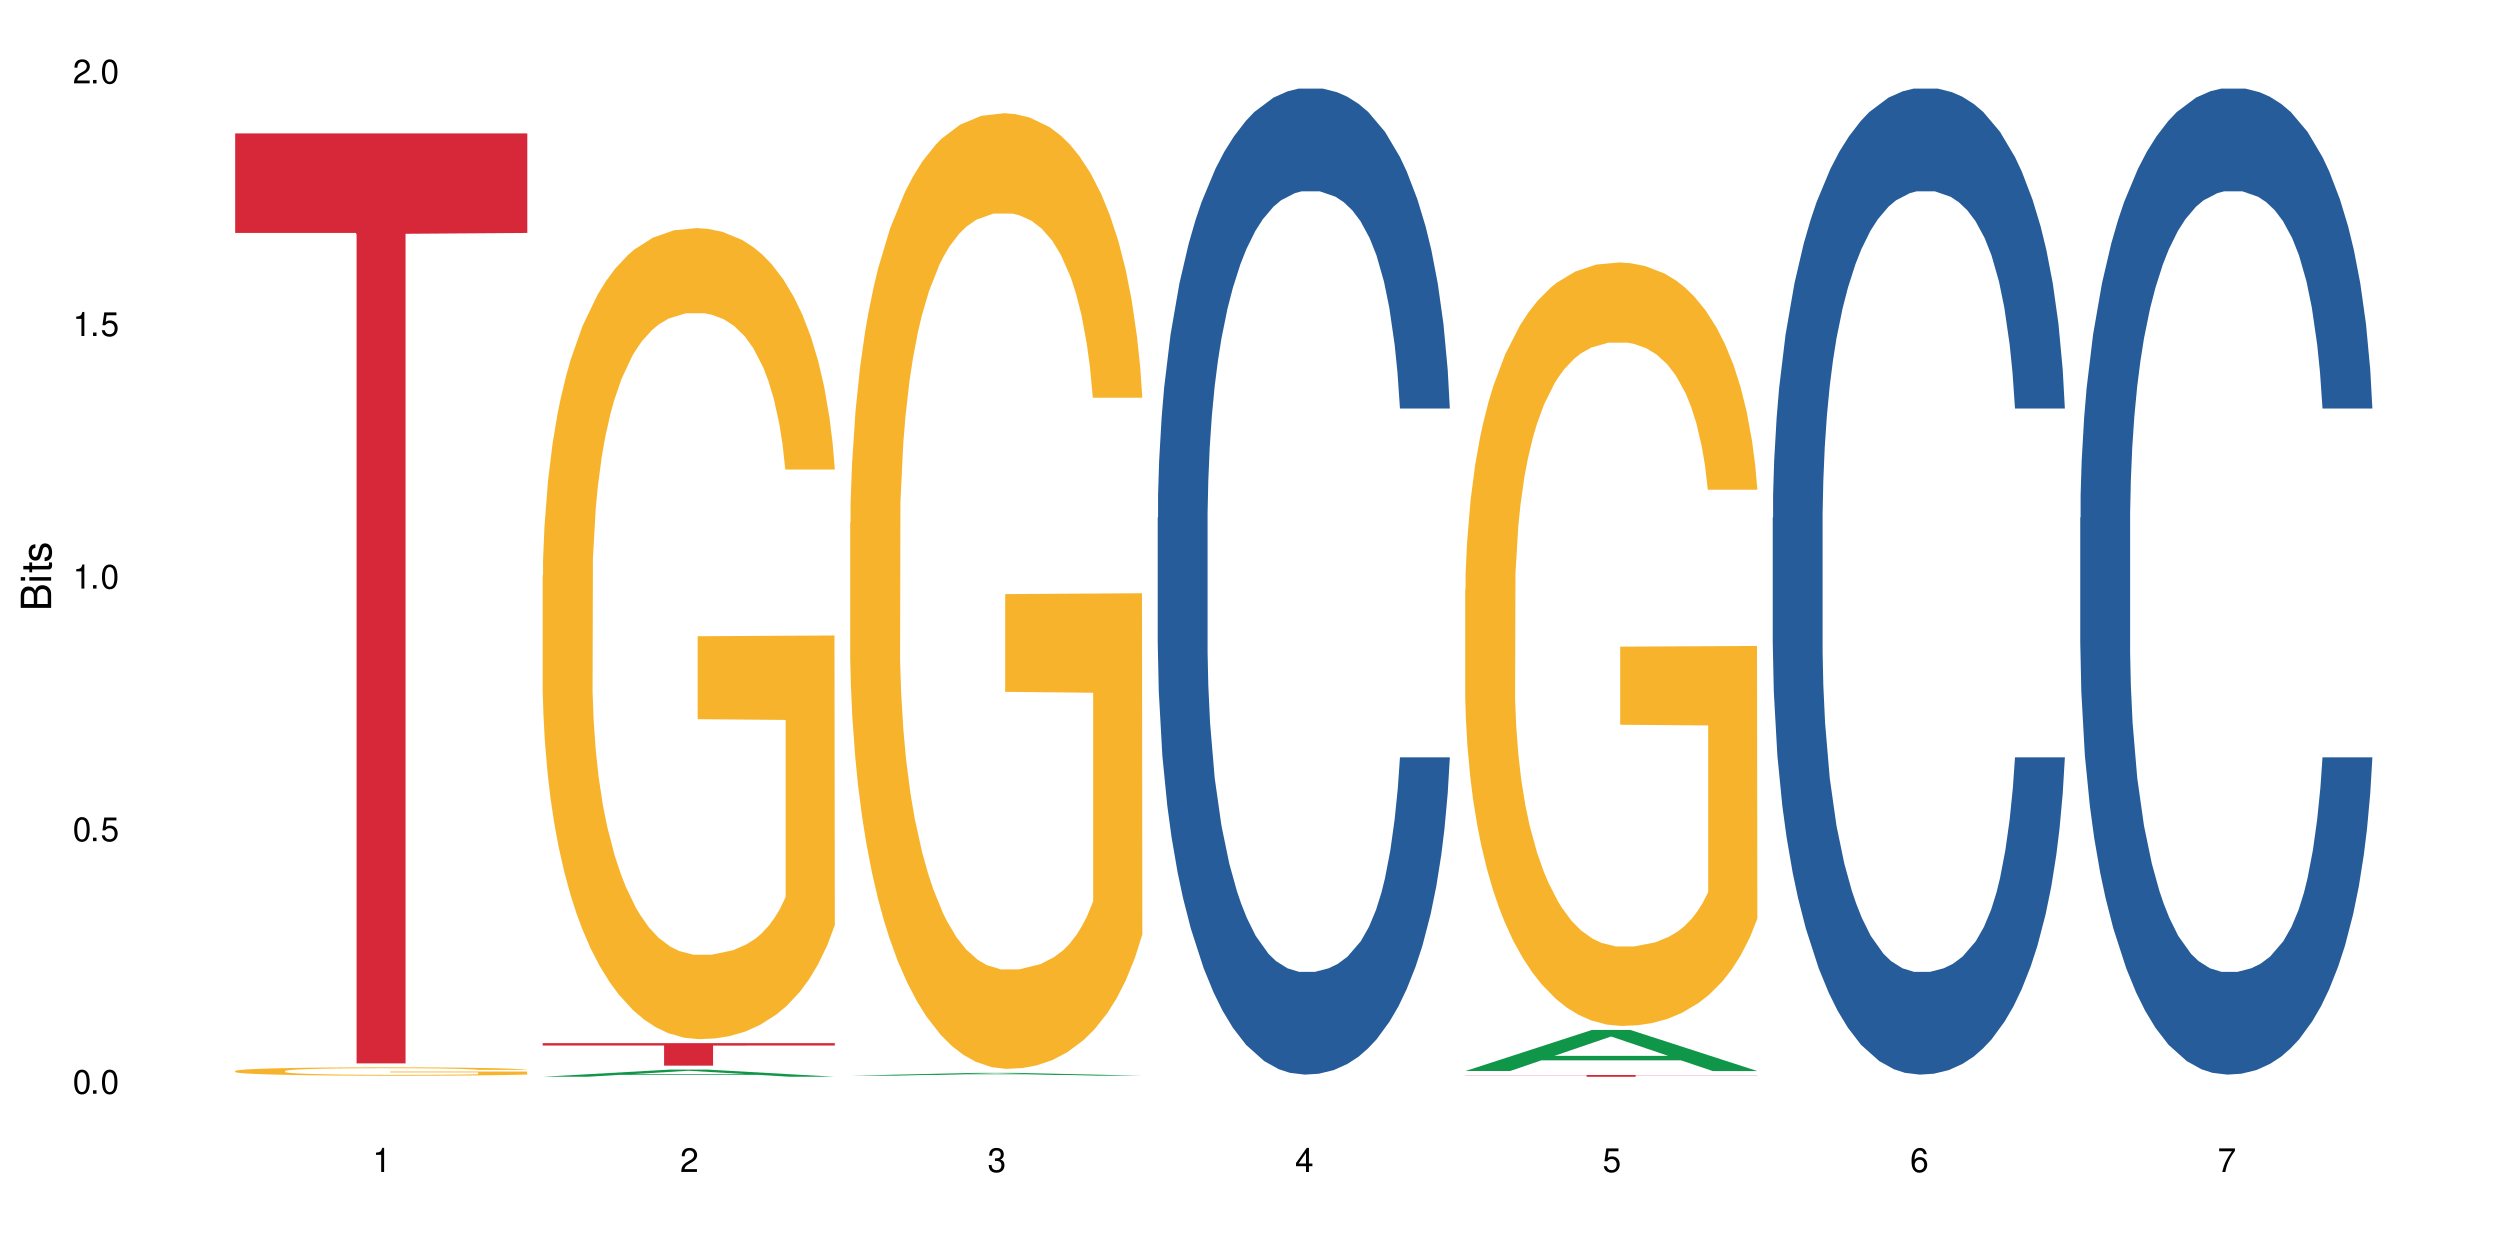 <?xml version="1.0" encoding="UTF-8"?>
<svg xmlns="http://www.w3.org/2000/svg" xmlns:xlink="http://www.w3.org/1999/xlink" width="720" height="360" viewBox="0 0 720 360">
<defs>
<g>
<g id="glyph-0-0">
</g>
<g id="glyph-0-1">
<path d="M 2.641 -6.938 C 2 -6.938 1.422 -6.656 1.078 -6.172 C 0.641 -5.562 0.406 -4.641 0.406 -3.359 C 0.406 -1.016 1.188 0.219 2.641 0.219 C 4.078 0.219 4.859 -1.016 4.859 -3.297 C 4.859 -4.641 4.656 -5.547 4.203 -6.172 C 3.844 -6.656 3.281 -6.938 2.641 -6.938 Z M 2.641 -6.188 C 3.547 -6.188 4 -5.25 4 -3.375 C 4 -1.406 3.562 -0.484 2.625 -0.484 C 1.734 -0.484 1.281 -1.438 1.281 -3.344 C 1.281 -5.25 1.734 -6.188 2.641 -6.188 Z M 2.641 -6.188 "/>
</g>
<g id="glyph-0-2">
<path d="M 1.828 -1 L 0.828 -1 L 0.828 0 L 1.828 0 Z M 1.828 -1 "/>
</g>
<g id="glyph-0-3">
<path d="M 4.562 -6.797 L 1.062 -6.797 L 0.547 -3.094 L 1.328 -3.094 C 1.719 -3.562 2.047 -3.734 2.578 -3.734 C 3.484 -3.734 4.062 -3.109 4.062 -2.094 C 4.062 -1.125 3.484 -0.531 2.578 -0.531 C 1.828 -0.531 1.375 -0.906 1.188 -1.672 L 0.328 -1.672 C 0.453 -1.109 0.547 -0.844 0.75 -0.594 C 1.125 -0.078 1.828 0.219 2.594 0.219 C 3.969 0.219 4.922 -0.781 4.922 -2.219 C 4.922 -3.562 4.031 -4.484 2.719 -4.484 C 2.25 -4.484 1.859 -4.359 1.469 -4.062 L 1.734 -5.969 L 4.562 -5.969 Z M 4.562 -6.797 "/>
</g>
<g id="glyph-0-4">
<path d="M 2.484 -4.938 L 2.484 0 L 3.328 0 L 3.328 -6.938 L 2.766 -6.938 C 2.469 -5.875 2.281 -5.734 0.984 -5.562 L 0.984 -4.938 Z M 2.484 -4.938 "/>
</g>
<g id="glyph-0-5">
<path d="M 4.859 -0.828 L 1.281 -0.828 C 1.359 -1.406 1.672 -1.781 2.5 -2.281 L 3.469 -2.828 C 4.406 -3.344 4.906 -4.062 4.906 -4.906 C 4.906 -5.484 4.672 -6.031 4.266 -6.406 C 3.859 -6.766 3.375 -6.938 2.719 -6.938 C 1.859 -6.938 1.219 -6.625 0.844 -6.031 C 0.609 -5.672 0.5 -5.234 0.484 -4.531 L 1.328 -4.531 C 1.359 -5.016 1.406 -5.281 1.531 -5.516 C 1.75 -5.938 2.188 -6.203 2.703 -6.203 C 3.469 -6.203 4.031 -5.641 4.031 -4.891 C 4.031 -4.344 3.719 -3.859 3.125 -3.516 L 2.234 -3 C 0.812 -2.172 0.406 -1.531 0.328 -0.016 L 4.859 -0.016 Z M 4.859 -0.828 "/>
</g>
<g id="glyph-0-6">
<path d="M 2.125 -3.188 L 2.578 -3.188 C 3.5 -3.188 3.984 -2.766 3.984 -1.922 C 3.984 -1.062 3.469 -0.531 2.594 -0.531 C 1.656 -0.531 1.203 -1 1.156 -2.016 L 0.312 -2.016 C 0.344 -1.453 0.438 -1.094 0.609 -0.781 C 0.953 -0.109 1.625 0.219 2.547 0.219 C 3.953 0.219 4.859 -0.625 4.859 -1.938 C 4.859 -2.828 4.516 -3.297 3.703 -3.594 C 4.344 -3.844 4.656 -4.328 4.656 -5.031 C 4.656 -6.219 3.875 -6.938 2.578 -6.938 C 1.203 -6.938 0.484 -6.172 0.453 -4.703 L 1.297 -4.703 C 1.312 -5.125 1.344 -5.359 1.453 -5.578 C 1.641 -5.969 2.062 -6.203 2.594 -6.203 C 3.344 -6.203 3.797 -5.75 3.797 -5 C 3.797 -4.516 3.609 -4.219 3.25 -4.047 C 3.016 -3.953 2.703 -3.922 2.125 -3.906 Z M 2.125 -3.188 "/>
</g>
<g id="glyph-0-7">
<path d="M 3.141 -1.672 L 3.141 0 L 3.984 0 L 3.984 -1.672 L 4.984 -1.672 L 4.984 -2.438 L 3.984 -2.438 L 3.984 -6.938 L 3.359 -6.938 L 0.266 -2.578 L 0.266 -1.672 Z M 3.141 -2.438 L 1 -2.438 L 3.141 -5.5 Z M 3.141 -2.438 "/>
</g>
<g id="glyph-0-8">
<path d="M 4.781 -5.125 C 4.609 -6.266 3.891 -6.938 2.844 -6.938 C 2.094 -6.938 1.422 -6.578 1.031 -5.953 C 0.594 -5.266 0.406 -4.422 0.406 -3.172 C 0.406 -2 0.578 -1.25 0.984 -0.641 C 1.359 -0.078 1.953 0.219 2.703 0.219 C 3.984 0.219 4.922 -0.75 4.922 -2.094 C 4.922 -3.375 4.062 -4.281 2.844 -4.281 C 2.172 -4.281 1.641 -4.031 1.281 -3.516 C 1.281 -5.234 1.828 -6.188 2.797 -6.188 C 3.391 -6.188 3.797 -5.797 3.938 -5.125 Z M 2.734 -3.531 C 3.547 -3.531 4.062 -2.953 4.062 -2.031 C 4.062 -1.156 3.484 -0.531 2.703 -0.531 C 1.922 -0.531 1.328 -1.188 1.328 -2.078 C 1.328 -2.938 1.906 -3.531 2.734 -3.531 Z M 2.734 -3.531 "/>
</g>
<g id="glyph-0-9">
<path d="M 4.984 -6.797 L 0.438 -6.797 L 0.438 -5.969 L 4.109 -5.969 C 2.5 -3.656 1.828 -2.234 1.328 0 L 2.219 0 C 2.594 -2.172 3.453 -4.047 4.984 -6.094 Z M 4.984 -6.797 "/>
</g>
<g id="glyph-1-0">
</g>
<g id="glyph-1-1">
<path d="M 0 -0.953 L 0 -4.891 C 0 -5.719 -0.234 -6.344 -0.734 -6.797 C -1.188 -7.234 -1.812 -7.469 -2.5 -7.469 C -3.547 -7.469 -4.188 -7 -4.625 -5.875 C -4.984 -6.688 -5.625 -7.094 -6.531 -7.094 C -7.172 -7.094 -7.734 -6.859 -8.141 -6.391 C -8.562 -5.922 -8.75 -5.344 -8.75 -4.5 L -8.75 -0.953 Z M -4.984 -2.062 L -7.766 -2.062 L -7.766 -4.219 C -7.766 -4.844 -7.688 -5.203 -7.453 -5.5 C -7.219 -5.812 -6.859 -5.969 -6.375 -5.969 C -5.891 -5.969 -5.531 -5.812 -5.297 -5.5 C -5.062 -5.203 -4.984 -4.844 -4.984 -4.219 Z M -0.984 -2.062 L -4 -2.062 L -4 -4.781 C -4 -5.766 -3.438 -6.359 -2.484 -6.359 C -1.547 -6.359 -0.984 -5.766 -0.984 -4.781 Z M -0.984 -2.062 "/>
</g>
<g id="glyph-1-2">
<path d="M -6.281 -1.797 L -6.281 -0.797 L 0 -0.797 L 0 -1.797 Z M -8.75 -1.797 L -8.75 -0.797 L -7.484 -0.797 L -7.484 -1.797 Z M -8.75 -1.797 "/>
</g>
<g id="glyph-1-3">
<path d="M -6.281 -3.047 L -6.281 -2.016 L -8.016 -2.016 L -8.016 -1.016 L -6.281 -1.016 L -6.281 -0.172 L -5.469 -0.172 L -5.469 -1.016 L -0.719 -1.016 C -0.078 -1.016 0.281 -1.453 0.281 -2.234 C 0.281 -2.5 0.25 -2.719 0.188 -3.047 L -0.641 -3.047 C -0.609 -2.906 -0.594 -2.766 -0.594 -2.562 C -0.594 -2.141 -0.719 -2.016 -1.156 -2.016 L -5.469 -2.016 L -5.469 -3.047 Z M -6.281 -3.047 "/>
</g>
<g id="glyph-1-4">
<path d="M -4.531 -5.25 C -5.766 -5.25 -6.469 -4.422 -6.469 -2.969 C -6.469 -1.516 -5.719 -0.562 -4.547 -0.562 C -3.562 -0.562 -3.094 -1.062 -2.734 -2.562 L -2.516 -3.484 C -2.344 -4.188 -2.094 -4.469 -1.641 -4.469 C -1.047 -4.469 -0.641 -3.875 -0.641 -3 C -0.641 -2.453 -0.797 -2 -1.062 -1.75 C -1.25 -1.594 -1.422 -1.531 -1.875 -1.469 L -1.875 -0.406 C -0.422 -0.453 0.281 -1.266 0.281 -2.922 C 0.281 -4.5 -0.5 -5.516 -1.719 -5.516 C -2.656 -5.516 -3.172 -4.984 -3.469 -3.734 L -3.703 -2.766 C -3.891 -1.953 -4.156 -1.609 -4.594 -1.609 C -5.188 -1.609 -5.547 -2.125 -5.547 -2.938 C -5.547 -3.75 -5.203 -4.172 -4.531 -4.203 Z M -4.531 -5.25 "/>
</g>
</g>
</defs>
<rect x="-72" y="-36" width="864" height="432" fill="rgb(100%, 100%, 100%)" fill-opacity="1"/>
<path fill-rule="nonzero" fill="rgb(96.863%, 70.196%, 16.863%)" fill-opacity="1" d="M 67.73 308.43 L 67.832 308.426 L 67.832 308.383 L 68.242 308.281 L 69.27 308.145 L 70.605 308.035 L 72.039 307.945 L 72.965 307.898 L 74.504 307.832 L 75.836 307.785 L 79.223 307.688 L 83.531 307.594 L 85.891 307.555 L 88.559 307.516 L 92.355 307.477 L 94.102 307.461 L 99.438 307.426 L 105.488 307.402 L 112.16 307.395 L 115.238 307.398 L 119.441 307.406 L 125.188 307.43 L 128.473 307.453 L 131.039 307.477 L 133.707 307.504 L 136.988 307.547 L 140.066 307.602 L 142.527 307.652 L 144.992 307.719 L 147.043 307.789 L 148.789 307.867 L 150.328 307.961 L 151.25 308.035 L 151.867 308.113 L 137.605 308.113 L 136.785 308.035 L 135.859 307.977 L 134.32 307.906 L 132.781 307.852 L 131.242 307.809 L 128.371 307.754 L 125.906 307.719 L 122.828 307.688 L 119.855 307.668 L 116.469 307.652 L 114.414 307.648 L 108.977 307.648 L 104.055 307.664 L 101.18 307.684 L 99.129 307.699 L 96.254 307.734 L 94.512 307.758 L 93.484 307.777 L 90.406 307.844 L 88.355 307.906 L 87.227 307.949 L 85.789 308.016 L 84.762 308.074 L 83.633 308.16 L 83.02 308.227 L 82.199 308.379 L 82.094 308.773 L 82.402 308.855 L 83.02 308.949 L 83.84 309.027 L 85.07 309.109 L 86.301 309.176 L 88.457 309.262 L 90.305 309.316 L 91.742 309.355 L 94.512 309.414 L 95.641 309.434 L 98.309 309.473 L 101.078 309.504 L 104.465 309.531 L 107.027 309.543 L 111.133 309.555 L 116.363 309.555 L 122.52 309.543 L 126.422 309.523 L 129.09 309.508 L 130.832 309.492 L 132.988 309.465 L 134.527 309.445 L 135.961 309.422 L 137.707 309.383 L 137.707 308.855 L 112.363 308.855 L 112.363 308.609 L 151.762 308.605 L 151.867 309.465 L 149.711 309.527 L 147.043 309.582 L 144.48 309.629 L 141.812 309.664 L 138.016 309.707 L 134.938 309.734 L 130.215 309.766 L 125.906 309.785 L 121.395 309.797 L 117.391 309.805 L 112.672 309.805 L 108.465 309.801 L 103.949 309.789 L 100.359 309.77 L 97.074 309.75 L 93.793 309.719 L 89.688 309.672 L 87.02 309.637 L 84.25 309.59 L 81.48 309.535 L 79.016 309.477 L 77.375 309.43 L 75.734 309.375 L 73.988 309.309 L 72.348 309.234 L 71.117 309.168 L 69.988 309.09 L 69.168 309.02 L 68.348 308.918 L 67.938 308.84 L 67.73 308.77 Z M 67.73 308.43 "/>
<path fill-rule="nonzero" fill="rgb(83.922%, 15.686%, 22.353%)" fill-opacity="1" d="M 67.73 38.414 L 151.867 38.414 L 151.867 67.086 L 116.801 67.336 L 116.801 306.254 L 102.695 306.254 L 102.695 67.586 L 102.488 67.086 L 67.73 67.086 Z M 67.73 38.414 "/>
<path fill-rule="nonzero" fill="rgb(6.275%, 58.824%, 28.235%)" fill-opacity="1" d="M 156.293 310.105 L 156.383 310.102 L 192.789 308.051 L 203.844 308.051 L 240.43 310.105 L 227.574 310.105 L 218.406 309.57 L 178.227 309.57 L 169.238 310.105 L 156.293 310.105 L 182.094 309.348 L 214.723 309.348 L 198.453 308.387 L 198.273 308.387 L 198.094 308.391 L 182.004 309.348 L 182.094 309.348 Z M 156.293 310.105 "/>
<path fill-rule="nonzero" fill="rgb(96.863%, 70.196%, 16.863%)" fill-opacity="1" d="M 156.293 165.742 L 156.398 165.527 L 156.398 161.262 L 156.809 151.66 L 157.832 138.438 L 159.168 127.555 L 160.605 119.023 L 161.527 114.543 L 163.066 108.145 L 164.398 103.449 L 167.785 93.852 L 172.094 84.891 L 174.457 81.051 L 177.121 77.426 L 180.918 73.371 L 182.664 71.879 L 188 68.465 L 194.051 66.332 L 200.723 65.691 L 203.801 65.906 L 208.008 66.758 L 213.754 69.105 L 217.035 71.238 L 219.602 73.371 L 222.27 76.145 L 225.551 80.41 L 228.629 85.531 L 231.094 90.652 L 233.555 97.051 L 235.605 103.879 L 237.352 111.344 L 238.891 120.305 L 239.812 127.77 L 240.43 135.234 L 226.168 135.234 L 225.348 127.77 L 224.422 122.012 L 222.883 114.969 L 221.344 109.852 L 219.805 105.797 L 216.934 100.25 L 214.473 96.836 L 211.395 93.852 L 208.418 91.93 L 205.031 90.652 L 202.98 90.227 L 197.543 90.227 L 192.617 91.719 L 189.742 93.426 L 187.691 95.133 L 184.816 98.332 L 183.074 100.891 L 182.047 102.598 L 178.969 109.211 L 176.918 115.184 L 175.789 119.238 L 174.352 125.637 L 173.328 131.395 L 172.199 139.93 L 171.582 146.328 L 170.762 160.836 L 170.66 199.23 L 170.965 207.34 L 171.582 216.086 L 172.402 223.766 L 173.633 231.871 L 174.867 238.059 L 177.02 246.375 L 178.867 251.922 L 180.305 255.551 L 183.074 261.309 L 184.203 263.23 L 186.871 267.07 L 189.641 270.055 L 193.027 272.613 L 195.59 273.895 L 199.695 274.961 L 204.93 274.961 L 211.086 273.68 L 214.984 271.977 L 217.652 270.27 L 219.395 268.773 L 221.551 266.43 L 223.09 264.297 L 224.527 261.949 L 226.27 258.324 L 226.27 207.34 L 200.926 207.125 L 200.926 183.234 L 240.328 183.02 L 240.43 266.43 L 238.273 272.188 L 235.605 277.734 L 233.043 282 L 230.375 285.629 L 226.578 289.68 L 223.5 292.242 L 218.781 295.227 L 214.473 297.148 L 209.957 298.426 L 205.953 299.066 L 201.234 299.281 L 197.027 298.852 L 192.512 297.574 L 188.922 295.867 L 185.641 293.734 L 182.355 290.961 L 178.25 286.48 L 175.582 282.855 L 172.812 278.375 L 170.043 273.043 L 167.582 267.281 L 165.938 262.801 L 164.297 257.684 L 162.555 251.281 L 160.91 244.031 L 159.68 237.418 L 158.551 229.949 L 157.73 222.91 L 156.91 213.312 L 156.5 205.633 L 156.293 199.02 Z M 156.293 165.742 "/>
<path fill-rule="nonzero" fill="rgb(83.922%, 15.686%, 22.353%)" fill-opacity="1" d="M 156.293 300.426 L 240.43 300.426 L 240.43 301.117 L 205.363 301.125 L 205.363 306.906 L 191.258 306.906 L 191.258 301.129 L 191.051 301.117 L 156.293 301.117 Z M 156.293 300.426 "/>
<path fill-rule="nonzero" fill="rgb(6.275%, 58.824%, 28.235%)" fill-opacity="1" d="M 244.859 309.793 L 244.949 309.793 L 281.352 308.984 L 292.41 308.984 L 328.992 309.793 L 316.141 309.793 L 306.969 309.582 L 266.789 309.582 L 257.801 309.793 L 244.859 309.793 L 270.656 309.496 L 303.285 309.496 L 287.016 309.117 L 286.656 309.117 L 270.566 309.496 L 270.656 309.496 Z M 244.859 309.793 "/>
<path fill-rule="nonzero" fill="rgb(96.863%, 70.196%, 16.863%)" fill-opacity="1" d="M 244.859 150.492 L 244.961 150.242 L 244.961 145.215 L 245.371 133.902 L 246.398 118.32 L 247.73 105.5 L 249.168 95.445 L 250.09 90.168 L 251.629 82.625 L 252.965 77.098 L 256.348 65.785 L 260.66 55.23 L 263.02 50.703 L 265.688 46.43 L 269.484 41.656 L 271.227 39.895 L 276.562 35.875 L 282.617 33.359 L 289.285 32.605 L 292.363 32.859 L 296.57 33.863 L 302.316 36.629 L 305.598 39.141 L 308.164 41.656 L 310.832 44.922 L 314.117 49.949 L 317.195 55.984 L 319.656 62.016 L 322.117 69.555 L 324.172 77.598 L 325.914 86.398 L 327.453 96.953 L 328.379 105.75 L 328.992 114.547 L 314.73 114.547 L 313.91 105.75 L 312.988 98.965 L 311.449 90.668 L 309.91 84.637 L 308.371 79.859 L 305.496 73.324 L 303.035 69.305 L 299.957 65.785 L 296.98 63.523 L 293.594 62.016 L 291.543 61.512 L 286.105 61.512 L 281.18 63.273 L 278.309 65.281 L 276.254 67.293 L 273.383 71.062 L 271.637 74.082 L 270.613 76.09 L 267.535 83.883 L 265.48 90.922 L 264.352 95.695 L 262.918 103.238 L 261.891 110.023 L 260.762 120.078 L 260.145 127.617 L 259.324 144.711 L 259.223 189.953 L 259.531 199.508 L 260.145 209.812 L 260.965 218.859 L 262.199 228.41 L 263.43 235.699 L 265.582 245.504 L 267.43 252.039 L 268.867 256.312 L 271.637 263.098 L 272.766 265.359 L 275.434 269.887 L 278.203 273.402 L 281.59 276.422 L 284.156 277.93 L 288.258 279.184 L 293.492 279.184 L 299.648 277.676 L 303.547 275.668 L 306.215 273.656 L 307.961 271.895 L 310.113 269.133 L 311.652 266.617 L 313.09 263.852 L 314.832 259.578 L 314.832 199.508 L 289.492 199.254 L 289.492 171.102 L 328.891 170.852 L 328.992 269.133 L 326.84 275.918 L 324.172 282.453 L 321.605 287.48 L 318.938 291.754 L 315.141 296.527 L 312.062 299.547 L 307.344 303.062 L 303.035 305.328 L 298.52 306.836 L 294.52 307.59 L 289.797 307.84 L 285.59 307.336 L 281.078 305.828 L 277.484 303.816 L 274.203 301.305 L 270.918 298.035 L 266.816 292.758 L 264.148 288.484 L 261.379 283.207 L 258.605 276.922 L 256.145 270.137 L 254.504 264.859 L 252.859 258.824 L 251.117 251.285 L 249.477 242.738 L 248.242 234.945 L 247.113 226.148 L 246.293 217.855 L 245.473 206.543 L 245.062 197.496 L 244.859 189.703 Z M 244.859 150.492 "/>
<path fill-rule="nonzero" fill="rgb(14.51%, 36.078%, 60%)" fill-opacity="1" d="M 333.422 149.07 L 333.523 148.812 L 333.523 142.582 L 333.832 132.719 L 334.551 120.258 L 335.27 111.691 L 337.113 96.375 L 339.68 81.578 L 342.348 70.156 L 344.297 63.406 L 346.043 58.215 L 350.043 48.613 L 352.609 43.68 L 355.379 39.266 L 358.766 34.855 L 361.227 32.258 L 366.766 28.105 L 370.871 26.289 L 374.051 25.508 L 380.926 25.508 L 385.031 26.547 L 388.008 27.844 L 391.289 29.922 L 394.059 32.258 L 398.883 37.969 L 403.191 45.238 L 405.141 49.391 L 408.219 57.438 L 410.578 65.227 L 412.223 71.973 L 414.066 81.578 L 415.711 93.262 L 416.941 106.5 L 417.555 117.66 L 403.191 117.66 L 402.473 107.277 L 401.652 99.23 L 400.113 88.586 L 398.574 81.059 L 396.422 73.531 L 394.469 68.602 L 391.805 63.668 L 389.441 60.551 L 386.98 58.215 L 384.621 56.66 L 380.105 55.102 L 374.875 55.102 L 372.922 55.621 L 368.922 57.695 L 366.766 59.516 L 363.688 63.148 L 361.535 66.523 L 358.969 71.715 L 357.227 76.129 L 355.07 82.875 L 353.531 88.848 L 351.789 97.414 L 350.762 103.902 L 349.836 111.172 L 349.016 119.738 L 348.402 128.824 L 347.992 138.43 L 347.785 147.773 L 347.785 188.008 L 347.992 197.352 L 348.504 208.254 L 349.836 224.09 L 351.789 237.848 L 354.043 248.75 L 356.199 256.539 L 357.43 260.172 L 359.07 264.324 L 361.637 269.52 L 365.332 274.711 L 367.484 276.785 L 370.77 278.863 L 374.156 279.902 L 378.668 279.902 L 382.672 278.863 L 385.34 277.566 L 388.109 275.488 L 391.906 271.074 L 394.266 266.922 L 396.316 261.988 L 397.855 257.059 L 398.883 252.902 L 400.422 244.855 L 401.652 236.031 L 402.578 226.945 L 403.191 218.121 L 417.555 218.121 L 416.941 228.504 L 416.016 238.629 L 415.094 246.156 L 413.656 255.242 L 412.016 263.289 L 409.656 272.375 L 407.707 278.344 L 405.141 284.832 L 402.781 289.766 L 400.215 294.18 L 396.422 299.371 L 393.957 301.965 L 391.289 304.301 L 388.109 306.379 L 384.109 308.195 L 379.797 309.234 L 375.797 309.492 L 371.488 308.973 L 368.305 307.938 L 364.102 305.602 L 358.867 300.926 L 355.07 295.996 L 352.094 291.062 L 349.531 285.871 L 346.656 278.863 L 342.965 267.441 L 340.707 258.613 L 339.168 251.348 L 337.422 241.223 L 336.191 232.137 L 334.754 217.602 L 333.73 199.172 L 333.422 184.895 Z M 333.422 149.07 "/>
<path fill-rule="nonzero" fill="rgb(6.275%, 58.824%, 28.235%)" fill-opacity="1" d="M 421.984 308.453 L 422.074 308.441 L 458.48 296.621 L 469.535 296.621 L 506.121 308.465 L 493.266 308.465 L 484.098 305.371 L 443.918 305.371 L 434.93 308.453 L 421.984 308.453 L 447.781 304.094 L 480.41 304.082 L 464.141 298.555 L 463.961 298.543 L 463.781 298.578 L 447.691 304.082 L 447.781 304.094 Z M 421.984 308.453 "/>
<path fill-rule="nonzero" fill="rgb(96.863%, 70.196%, 16.863%)" fill-opacity="1" d="M 421.984 169.77 L 422.086 169.566 L 422.086 165.551 L 422.496 156.516 L 423.523 144.062 L 424.859 133.824 L 426.293 125.789 L 427.219 121.574 L 428.758 115.547 L 430.09 111.133 L 433.477 102.094 L 437.785 93.66 L 440.145 90.047 L 442.812 86.633 L 446.609 82.816 L 448.355 81.41 L 453.688 78.199 L 459.742 76.191 L 466.41 75.586 L 469.488 75.789 L 473.695 76.59 L 479.441 78.801 L 482.727 80.809 L 485.293 82.816 L 487.957 85.426 L 491.242 89.445 L 494.32 94.262 L 496.781 99.082 L 499.246 105.105 L 501.297 111.531 L 503.043 118.562 L 504.582 126.996 L 505.504 134.023 L 506.121 141.051 L 491.859 141.051 L 491.035 134.023 L 490.113 128.602 L 488.574 121.977 L 487.035 117.156 L 485.496 113.34 L 482.625 108.117 L 480.16 104.906 L 477.082 102.094 L 474.105 100.289 L 470.723 99.082 L 468.668 98.68 L 463.23 98.68 L 458.305 100.086 L 455.434 101.691 L 453.383 103.301 L 450.508 106.312 L 448.766 108.723 L 447.738 110.328 L 444.66 116.555 L 442.609 122.176 L 441.48 125.992 L 440.043 132.016 L 439.016 137.438 L 437.887 145.469 L 437.273 151.492 L 436.453 165.148 L 436.348 201.297 L 436.656 208.926 L 437.273 217.16 L 438.094 224.387 L 439.324 232.02 L 440.555 237.844 L 442.711 245.676 L 444.559 250.895 L 445.992 254.309 L 448.766 259.73 L 449.895 261.539 L 452.562 265.152 L 455.332 267.965 L 458.715 270.375 L 461.281 271.578 L 465.387 272.582 L 470.617 272.582 L 476.773 271.379 L 480.676 269.77 L 483.34 268.164 L 485.086 266.758 L 487.242 264.551 L 488.781 262.543 L 490.215 260.332 L 491.961 256.918 L 491.961 208.926 L 466.617 208.727 L 466.617 186.234 L 506.016 186.035 L 506.121 264.551 L 503.965 269.973 L 501.297 275.191 L 498.73 279.211 L 496.066 282.625 L 492.27 286.438 L 489.191 288.848 L 484.469 291.66 L 480.16 293.469 L 475.645 294.672 L 471.645 295.273 L 466.926 295.477 L 462.719 295.074 L 458.203 293.867 L 454.613 292.262 L 451.328 290.254 L 448.047 287.645 L 443.941 283.426 L 441.273 280.012 L 438.504 275.797 L 435.734 270.777 L 433.27 265.355 L 431.629 261.137 L 429.988 256.316 L 428.242 250.293 L 426.602 243.465 L 425.371 237.238 L 424.242 230.211 L 423.422 223.586 L 422.602 214.547 L 422.191 207.32 L 421.984 201.094 Z M 421.984 169.77 "/>
<path fill-rule="nonzero" fill="rgb(83.922%, 15.686%, 22.353%)" fill-opacity="1" d="M 421.984 309.605 L 506.121 309.605 L 506.121 309.66 L 471.055 309.664 L 471.055 310.117 L 456.945 310.117 L 456.945 309.664 L 456.742 309.66 L 421.984 309.66 Z M 421.984 309.605 "/>
<path fill-rule="nonzero" fill="rgb(14.51%, 36.078%, 60%)" fill-opacity="1" d="M 510.547 149.07 L 510.652 148.812 L 510.652 142.582 L 510.957 132.719 L 511.676 120.258 L 512.395 111.691 L 514.242 96.375 L 516.809 81.578 L 519.473 70.156 L 521.426 63.406 L 523.168 58.215 L 527.168 48.613 L 529.734 43.68 L 532.504 39.266 L 535.891 34.855 L 538.355 32.258 L 543.895 28.105 L 548 26.289 L 551.18 25.508 L 558.055 25.508 L 562.156 26.547 L 565.133 27.844 L 568.418 29.922 L 571.188 32.258 L 576.008 37.969 L 580.32 45.238 L 582.27 49.391 L 585.348 57.438 L 587.707 65.227 L 589.348 71.973 L 591.195 81.578 L 592.836 93.262 L 594.066 106.5 L 594.684 117.66 L 580.32 117.66 L 579.602 107.277 L 578.781 99.23 L 577.242 88.586 L 575.703 81.059 L 573.547 73.531 L 571.598 68.602 L 568.93 63.668 L 566.57 60.551 L 564.105 58.215 L 561.746 56.66 L 557.234 55.102 L 552 55.102 L 550.051 55.621 L 546.051 57.695 L 543.895 59.516 L 540.816 63.148 L 538.66 66.523 L 536.098 71.715 L 534.352 76.129 L 532.199 82.875 L 530.66 88.848 L 528.914 97.414 L 527.887 103.902 L 526.965 111.172 L 526.145 119.738 L 525.527 128.824 L 525.117 138.43 L 524.914 147.773 L 524.914 188.008 L 525.117 197.352 L 525.629 208.254 L 526.965 224.09 L 528.914 237.848 L 531.172 248.75 L 533.324 256.539 L 534.559 260.172 L 536.199 264.324 L 538.766 269.52 L 542.457 274.711 L 544.613 276.785 L 547.895 278.863 L 551.281 279.902 L 555.797 279.902 L 559.797 278.863 L 562.465 277.566 L 565.234 275.488 L 569.031 271.074 L 571.391 266.922 L 573.445 261.988 L 574.984 257.059 L 576.008 252.902 L 577.547 244.855 L 578.781 236.031 L 579.703 226.945 L 580.32 218.121 L 594.684 218.121 L 594.066 228.504 L 593.145 238.629 L 592.223 246.156 L 590.785 255.242 L 589.145 263.289 L 586.781 272.375 L 584.832 278.344 L 582.27 284.832 L 579.91 289.766 L 577.344 294.18 L 573.547 299.371 L 571.086 301.965 L 568.418 304.301 L 565.234 306.379 L 561.234 308.195 L 556.926 309.234 L 552.922 309.492 L 548.613 308.973 L 545.434 307.938 L 541.227 305.602 L 535.992 300.926 L 532.199 295.996 L 529.223 291.062 L 526.656 285.871 L 523.785 278.863 L 520.09 267.441 L 517.832 258.613 L 516.293 251.348 L 514.551 241.223 L 513.316 232.137 L 511.883 217.602 L 510.855 199.172 L 510.547 184.895 Z M 510.547 149.07 "/>
<path fill-rule="nonzero" fill="rgb(14.51%, 36.078%, 60%)" fill-opacity="1" d="M 599.113 149.07 L 599.215 148.812 L 599.215 142.582 L 599.523 132.719 L 600.238 120.258 L 600.957 111.691 L 602.805 96.375 L 605.371 81.578 L 608.039 70.156 L 609.988 63.406 L 611.73 58.215 L 615.734 48.613 L 618.297 43.68 L 621.07 39.266 L 624.453 34.855 L 626.918 32.258 L 632.457 28.105 L 636.562 26.289 L 639.742 25.508 L 646.617 25.508 L 650.723 26.547 L 653.695 27.844 L 656.98 29.922 L 659.75 32.258 L 664.574 37.969 L 668.883 45.238 L 670.832 49.391 L 673.91 57.438 L 676.27 65.227 L 677.91 71.973 L 679.758 81.578 L 681.398 93.262 L 682.633 106.5 L 683.246 117.66 L 668.883 117.66 L 668.164 107.277 L 667.344 99.23 L 665.805 88.586 L 664.266 81.059 L 662.109 73.531 L 660.16 68.602 L 657.492 63.668 L 655.133 60.551 L 652.672 58.215 L 650.312 56.66 L 645.797 55.102 L 640.562 55.102 L 638.613 55.621 L 634.613 57.695 L 632.457 59.516 L 629.379 63.148 L 627.227 66.523 L 624.66 71.715 L 622.914 76.129 L 620.762 82.875 L 619.223 88.848 L 617.477 97.414 L 616.453 103.902 L 615.527 111.172 L 614.707 119.738 L 614.09 128.824 L 613.68 138.43 L 613.477 147.773 L 613.477 188.008 L 613.68 197.352 L 614.195 208.254 L 615.527 224.09 L 617.477 237.848 L 619.734 248.75 L 621.891 256.539 L 623.121 260.172 L 624.762 264.324 L 627.328 269.52 L 631.02 274.711 L 633.176 276.785 L 636.461 278.863 L 639.844 279.902 L 644.359 279.902 L 648.359 278.863 L 651.027 277.566 L 653.801 275.488 L 657.594 271.074 L 659.957 266.922 L 662.008 261.988 L 663.547 257.059 L 664.574 252.902 L 666.113 244.855 L 667.344 236.031 L 668.266 226.945 L 668.883 218.121 L 683.246 218.121 L 682.633 228.504 L 681.707 238.629 L 680.785 246.156 L 679.348 255.242 L 677.707 263.289 L 675.348 272.375 L 673.398 278.344 L 670.832 284.832 L 668.473 289.766 L 665.906 294.18 L 662.109 299.371 L 659.648 301.965 L 656.98 304.301 L 653.801 306.379 L 649.797 308.195 L 645.488 309.234 L 641.488 309.492 L 637.176 308.973 L 633.996 307.938 L 629.789 305.602 L 624.559 300.926 L 620.762 295.996 L 617.785 291.062 L 615.219 285.871 L 612.348 278.863 L 608.652 267.441 L 606.395 258.613 L 604.855 251.348 L 603.113 241.223 L 601.883 232.137 L 600.445 217.602 L 599.418 199.172 L 599.113 184.895 Z M 599.113 149.07 "/>
<g fill="rgb(0%, 0%, 0%)" fill-opacity="1">
<use xlink:href="#glyph-0-1" x="20.965" y="314.993"/>
<use xlink:href="#glyph-0-2" x="25.965" y="314.993"/>
<use xlink:href="#glyph-0-1" x="28.965" y="314.993"/>
</g>
<g fill="rgb(0%, 0%, 0%)" fill-opacity="1">
<use xlink:href="#glyph-0-1" x="20.965" y="242.251"/>
<use xlink:href="#glyph-0-2" x="25.965" y="242.251"/>
<use xlink:href="#glyph-0-3" x="28.965" y="242.251"/>
</g>
<g fill="rgb(0%, 0%, 0%)" fill-opacity="1">
<use xlink:href="#glyph-0-4" x="20.965" y="169.509"/>
<use xlink:href="#glyph-0-2" x="25.965" y="169.509"/>
<use xlink:href="#glyph-0-1" x="28.965" y="169.509"/>
</g>
<g fill="rgb(0%, 0%, 0%)" fill-opacity="1">
<use xlink:href="#glyph-0-4" x="20.965" y="96.767"/>
<use xlink:href="#glyph-0-2" x="25.965" y="96.767"/>
<use xlink:href="#glyph-0-3" x="28.965" y="96.767"/>
</g>
<g fill="rgb(0%, 0%, 0%)" fill-opacity="1">
<use xlink:href="#glyph-0-5" x="20.965" y="24.024"/>
<use xlink:href="#glyph-0-2" x="25.965" y="24.024"/>
<use xlink:href="#glyph-0-1" x="28.965" y="24.024"/>
</g>
<g fill="rgb(0%, 0%, 0%)" fill-opacity="1">
<use xlink:href="#glyph-0-4" x="107.297" y="337.532"/>
</g>
<g fill="rgb(0%, 0%, 0%)" fill-opacity="1">
<use xlink:href="#glyph-0-5" x="195.863" y="337.532"/>
</g>
<g fill="rgb(0%, 0%, 0%)" fill-opacity="1">
<use xlink:href="#glyph-0-6" x="284.426" y="337.532"/>
</g>
<g fill="rgb(0%, 0%, 0%)" fill-opacity="1">
<use xlink:href="#glyph-0-7" x="372.988" y="337.532"/>
</g>
<g fill="rgb(0%, 0%, 0%)" fill-opacity="1">
<use xlink:href="#glyph-0-3" x="461.551" y="337.532"/>
</g>
<g fill="rgb(0%, 0%, 0%)" fill-opacity="1">
<use xlink:href="#glyph-0-8" x="550.117" y="337.532"/>
</g>
<g fill="rgb(0%, 0%, 0%)" fill-opacity="1">
<use xlink:href="#glyph-0-9" x="638.68" y="337.532"/>
</g>
<g fill="rgb(0%, 0%, 0%)" fill-opacity="1">
<use xlink:href="#glyph-1-1" x="14.725" y="176.012"/>
<use xlink:href="#glyph-1-2" x="14.725" y="168.012"/>
<use xlink:href="#glyph-1-3" x="14.725" y="165.012"/>
<use xlink:href="#glyph-1-4" x="14.725" y="162.012"/>
</g>
</svg>
